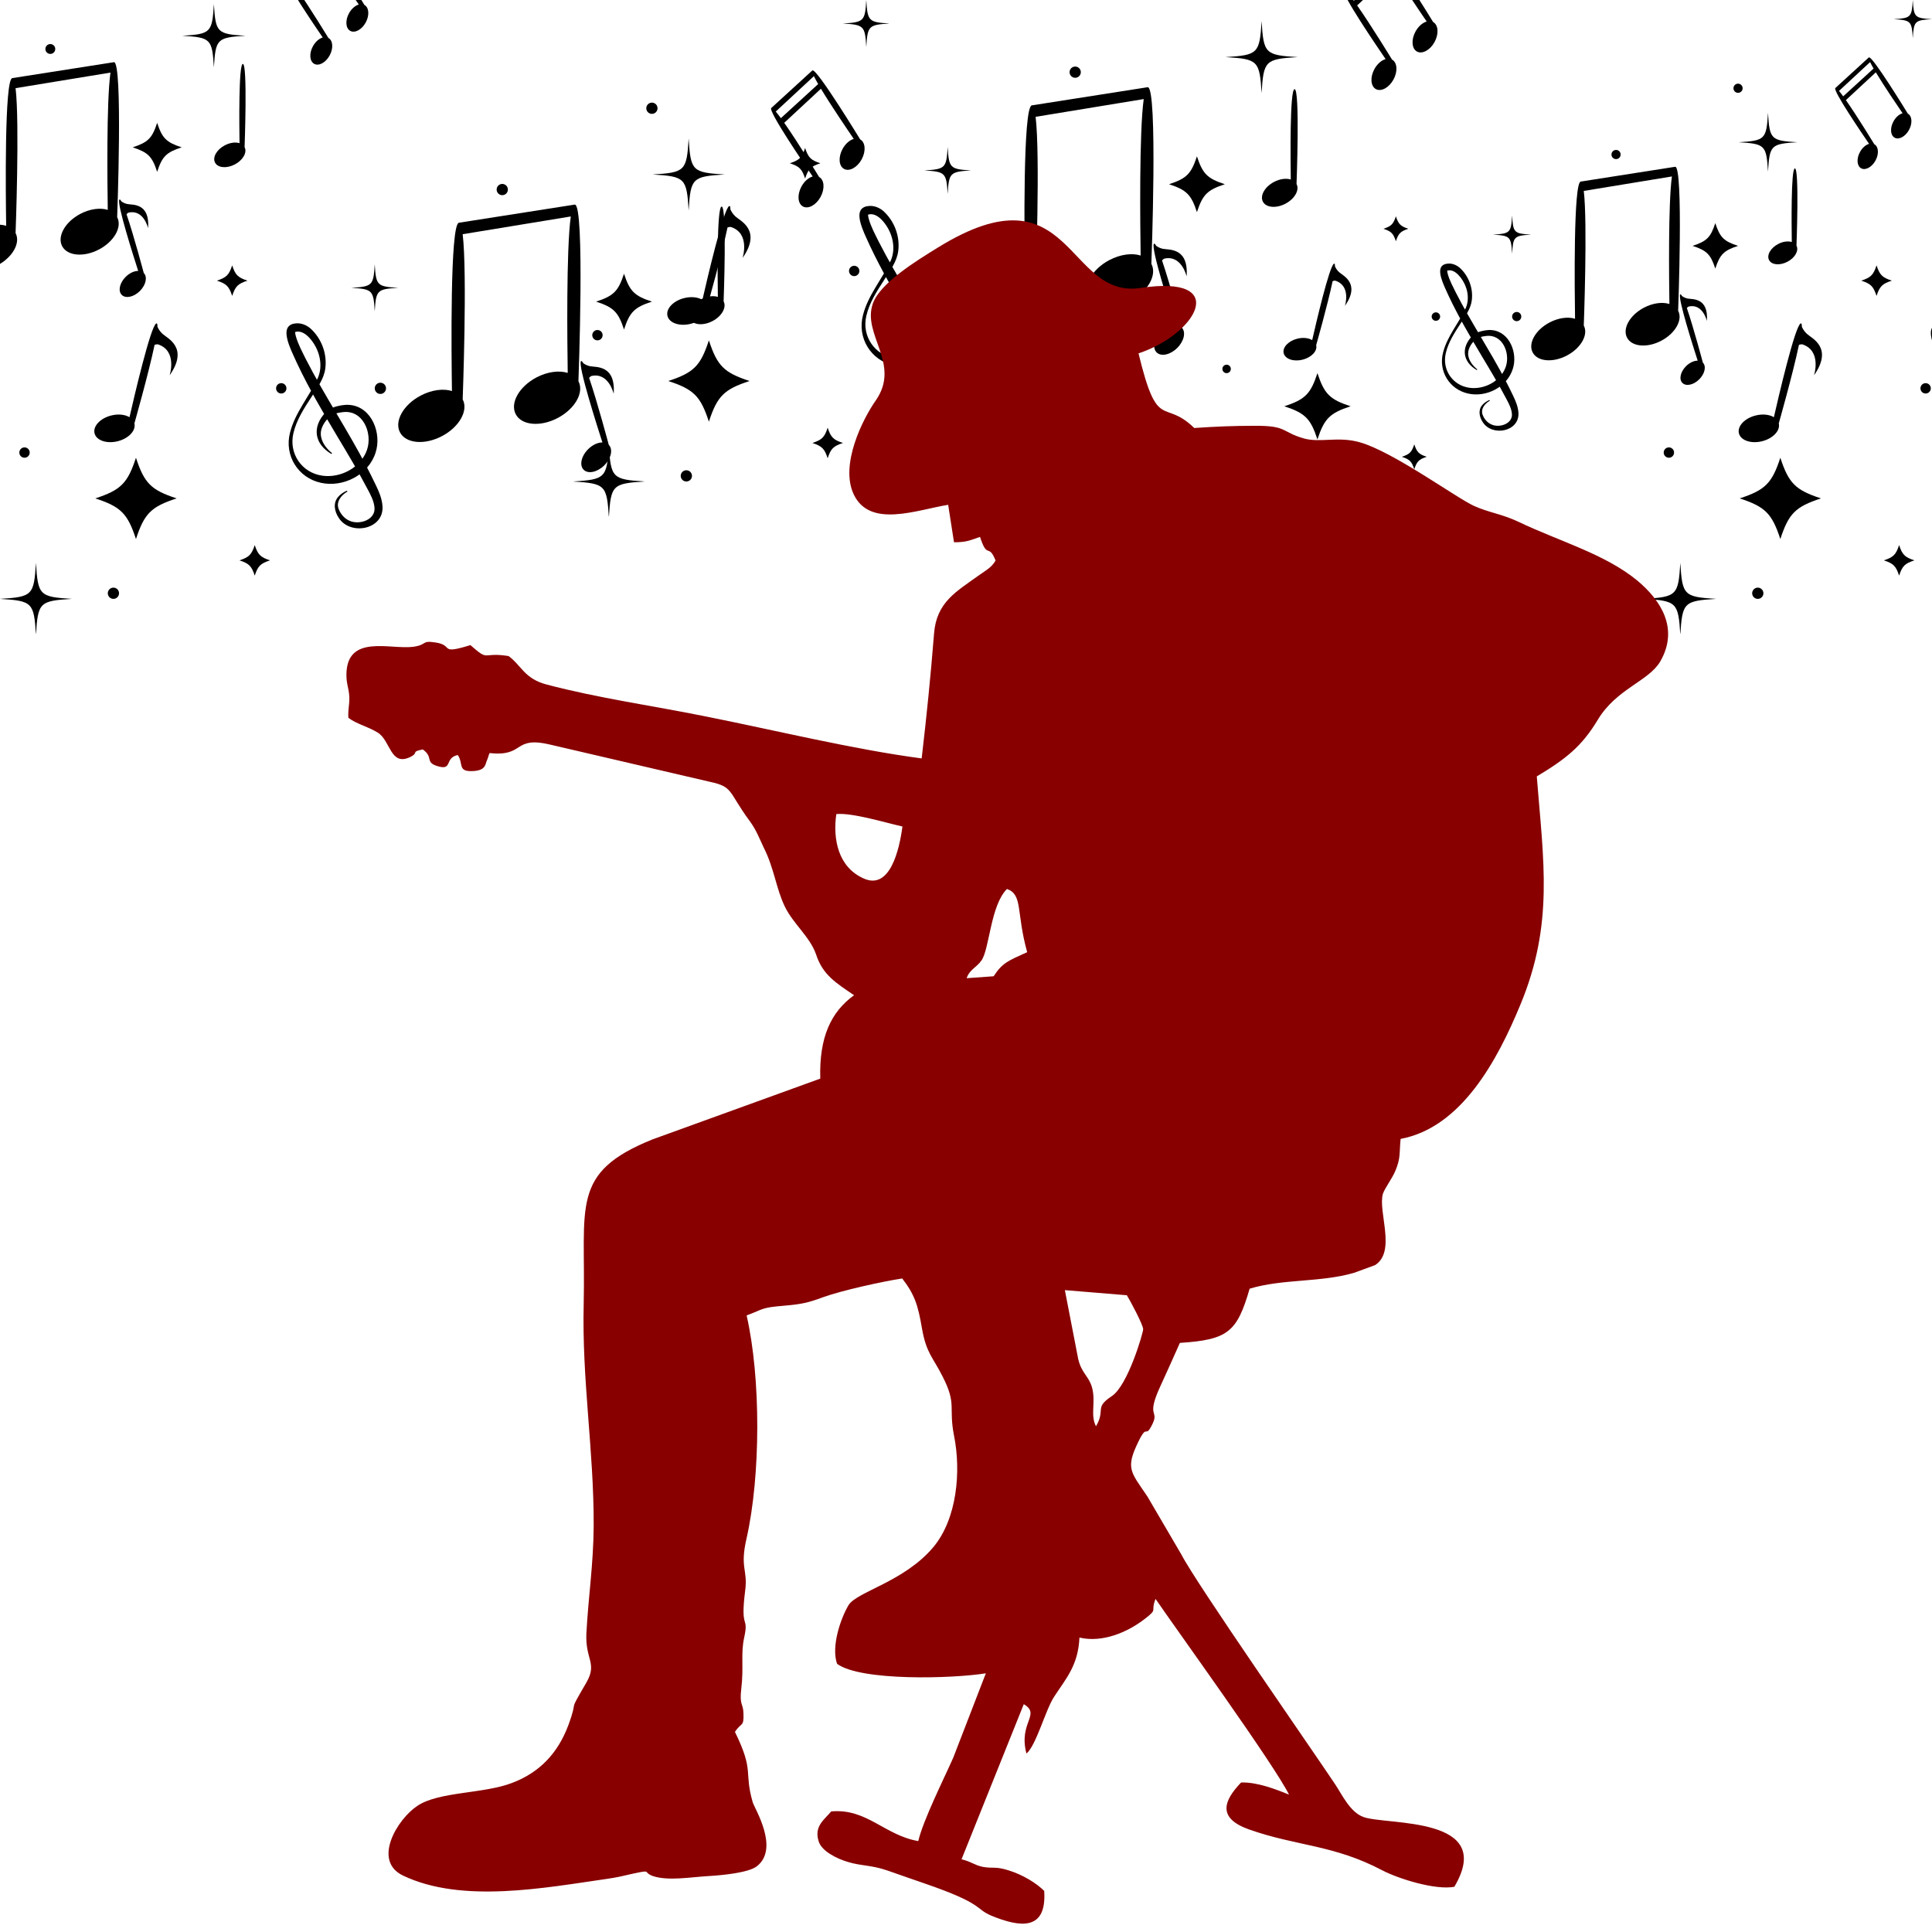 <svg xmlns="http://www.w3.org/2000/svg" xmlns:xlink="http://www.w3.org/1999/xlink" width="500" zoomAndPan="magnify" viewBox="0 0 375 375" height="500" preserveAspectRatio="xMidYMid meet"><defs><clipPath id="b00cf1829a"><path d="M 163 0 L 172.5 0 L 172.5 10 L 163 10 Z M 163 0 " clip-rule="nonzero"></path></clipPath><clipPath id="bcc92975bf"><path d="M 0 109 L 14 109 L 14 123 L 0 123 Z M 0 109 " clip-rule="nonzero"></path></clipPath><clipPath id="bccaf5ada0"><path d="M 234.203 89 L 246 89 L 246 100.5 L 234.203 100.5 Z M 234.203 89 " clip-rule="nonzero"></path></clipPath><clipPath id="f1e4736a42"><path d="M 111.207 86 L 126 86 L 126 100.215 L 111.207 100.215 Z M 111.207 86 " clip-rule="nonzero"></path></clipPath><clipPath id="d5466463cf"><path d="M 319.172 109 L 334 109 L 334 123 L 319.172 123 Z M 319.172 109 " clip-rule="nonzero"></path></clipPath><clipPath id="3b1e0665ce"><path d="M 67.238 42 L 324 42 L 324 374 L 67.238 374 Z M 67.238 42 " clip-rule="nonzero"></path></clipPath></defs><path fill="#000000" d="M 140.066 40.09 C 139.113 40.172 139.285 54.043 139.336 57.625 C 138.445 57.348 137.23 57.488 136.078 58.098 C 134.273 59.047 133.309 60.762 133.926 61.93 C 134.535 63.094 136.496 63.266 138.301 62.32 C 140.102 61.379 141.066 59.66 140.453 58.492 C 140.453 58.492 141.148 40.004 140.066 40.094 Z M 140.066 40.09 " fill-opacity="1" fill-rule="nonzero"></path><path fill="#000000" d="M 64.32 88.113 C 60.977 86.148 60.531 82.84 63.199 80.031 C 64.012 79.18 65.184 78.871 66.27 78.672 C 66.812 78.594 67.383 78.535 67.938 78.602 C 72.199 79.016 74.125 84.176 72.898 87.855 C 71.539 92.172 66.594 94.676 62.281 93.711 C 57.809 92.738 55.137 88.352 56.301 83.945 C 57.305 79.98 60.109 76.887 61.754 73.223 C 62.695 70.867 62.039 68.137 60.543 66.164 C 59.895 65.301 58.949 64.383 57.891 64.359 C 57.773 64.359 57.656 64.359 57.547 64.387 C 57.547 64.387 57.379 64.418 57.379 64.418 C 57.336 64.434 57.293 64.449 57.273 64.457 C 57.25 64.469 57.242 64.48 57.25 64.48 C 57.254 64.48 57.27 64.465 57.277 64.453 C 57.273 64.652 57.355 65.016 57.426 65.266 C 57.852 66.801 58.621 68.195 59.352 69.684 C 62.969 76.773 67.484 83.477 71.164 90.586 C 71.785 91.777 72.387 92.984 72.969 94.207 C 73.582 95.48 74.168 96.84 74.246 98.324 C 74.488 102.824 67.965 104.012 65.746 100.512 C 64.922 99.285 64.594 97.613 65.656 96.426 C 66.117 95.879 66.727 95.512 67.348 95.238 L 67.438 95.414 C 66.234 96.086 65.164 97.43 65.746 98.82 C 66.117 99.793 66.871 100.668 67.836 101.078 C 69.762 101.961 73 100.879 72.68 98.418 C 72.551 97.223 71.969 96.098 71.379 95 C 69.523 91.469 67.484 88.055 65.422 84.629 C 62.699 80.043 59.961 75.406 57.656 70.516 C 56.996 68.949 54.879 65.152 55.859 63.57 C 56.172 63.062 56.766 62.82 57.324 62.781 C 58.371 62.637 59.43 63.055 60.223 63.723 C 62.391 65.645 63.52 68.656 63.141 71.516 C 62.875 73.605 61.527 75.312 60.453 77.051 C 59.016 79.258 57.543 81.516 56.945 84.098 C 56.031 88.035 58.566 91.766 62.559 92.328 C 66.098 92.84 70.059 90.758 71.234 87.316 C 72.359 84.043 70.43 79.438 66.461 80.008 C 65.605 80.113 64.68 80.285 64.031 80.836 C 62.93 81.852 61.996 83.316 62.336 84.84 C 62.582 86.074 63.461 87.172 64.445 87.949 C 64.445 87.949 64.34 88.121 64.34 88.121 Z M 64.32 88.113 " fill-opacity="1" fill-rule="nonzero"></path><path fill="#000000" d="M 111.562 39.711 L 89.09 43.23 C 87.316 43.379 87.625 69.227 87.723 75.898 C 86.066 75.379 83.805 75.652 81.652 76.785 C 78.293 78.551 76.496 81.75 77.637 83.922 C 78.777 86.094 82.43 86.422 85.789 84.648 C 89.148 82.883 90.949 79.684 89.805 77.512 C 89.805 77.512 90.727 53.062 89.805 45.461 L 110.789 42.016 C 109.887 48.52 110.113 66.902 110.195 72.379 C 108.535 71.859 106.273 72.133 104.121 73.262 C 100.762 75.031 98.965 78.23 100.105 80.402 C 101.246 82.574 104.898 82.902 108.258 81.129 C 111.617 79.355 113.418 76.164 112.273 73.992 C 112.273 73.992 113.566 39.543 111.559 39.711 Z M 111.562 39.711 " fill-opacity="1" fill-rule="nonzero"></path><path fill="#000000" d="M 157.676 13.672 L 149.707 20.961 C 149.043 21.484 155.949 31.633 157.738 34.25 C 156.945 34.477 156.121 35.18 155.566 36.195 C 154.703 37.777 154.828 39.516 155.848 40.074 C 156.871 40.637 158.406 39.809 159.27 38.227 C 160.133 36.645 160.008 34.906 158.984 34.348 C 158.984 34.348 154.98 27.773 152.219 23.836 L 159.344 17.223 C 161.355 20.566 164.574 25.293 165.715 26.961 C 164.922 27.188 164.098 27.891 163.543 28.906 C 162.68 30.488 162.805 32.227 163.824 32.785 C 164.848 33.348 166.383 32.52 167.246 30.938 C 168.109 29.355 167.984 27.617 166.961 27.059 C 166.961 27.059 158.434 13.078 157.684 13.676 Z M 151.57 22.934 C 151.195 22.426 150.859 21.984 150.574 21.652 L 157.98 14.781 C 158.184 15.207 158.465 15.727 158.805 16.316 Z M 151.57 22.934 " fill-opacity="1" fill-rule="nonzero"></path><path fill="#000000" d="M 31.543 64.797 C 31.043 64.344 30.738 63.82 30.562 63.418 C 30.57 63.02 30.527 62.785 30.406 62.766 C 30.387 62.766 30.363 62.766 30.344 62.777 C 30.344 62.762 30.34 62.75 30.34 62.75 L 30.34 62.781 C 29.238 63.234 25.98 77.289 25.137 80.98 C 24.277 80.461 22.965 80.301 21.594 80.645 C 19.457 81.18 18.008 82.73 18.352 84.109 C 18.695 85.488 20.707 86.176 22.844 85.645 C 24.98 85.109 26.43 83.559 26.086 82.18 C 26.086 82.18 28.805 72.637 30.008 66.934 C 30.324 66.816 30.641 66.832 30.641 66.832 C 34.492 68.074 32.926 72.848 32.926 72.848 C 36.695 67.465 32.523 65.691 31.543 64.801 Z M 31.543 64.797 " fill-opacity="1" fill-rule="nonzero"></path><path fill="#000000" d="M 114.539 71.086 C 113.969 70.969 113.512 70.719 113.211 70.496 C 113.043 70.195 112.906 70.047 112.805 70.082 C 112.789 70.086 112.773 70.102 112.766 70.109 C 112.754 70.102 112.75 70.098 112.75 70.098 L 112.758 70.121 C 112.148 70.941 115.926 82.77 116.926 85.875 C 116.062 85.871 115.02 86.332 114.16 87.184 C 112.816 88.52 112.422 90.309 113.285 91.176 C 114.148 92.043 115.938 91.664 117.285 90.332 C 118.629 89 119.023 87.211 118.16 86.34 C 118.16 86.34 115.969 78.086 114.348 73.34 C 114.527 73.113 114.773 72.984 114.773 72.984 C 118.168 72.207 119.113 76.43 119.113 76.43 C 119.535 70.789 115.664 71.312 114.547 71.086 Z M 114.539 71.086 " fill-opacity="1" fill-rule="nonzero"></path><path fill="#000000" d="M 77.293 55.867 C 73.188 56.113 72.984 56.316 72.738 60.422 C 72.488 56.316 72.285 56.113 68.18 55.867 C 72.285 55.617 72.488 55.418 72.738 51.309 C 72.984 55.418 73.188 55.617 77.293 55.867 Z M 77.293 55.867 " fill-opacity="1" fill-rule="nonzero"></path><g clip-path="url(#b00cf1829a)"><path fill="#000000" d="M 172.699 4.562 C 168.594 4.809 168.391 5.012 168.145 9.121 C 167.898 5.012 167.695 4.809 163.59 4.562 C 167.695 4.316 167.898 4.113 168.145 0.008 C 168.391 4.113 168.594 4.316 172.699 4.562 Z M 172.699 4.562 " fill-opacity="1" fill-rule="nonzero"></path></g><path fill="#000000" d="M 140.668 33.867 C 134.359 34.25 134.047 34.559 133.668 40.867 C 133.285 34.559 132.977 34.246 126.668 33.867 C 132.977 33.484 133.289 33.176 133.668 26.867 C 134.051 33.176 134.359 33.488 140.668 33.867 Z M 140.668 33.867 " fill-opacity="1" fill-rule="nonzero"></path><g clip-path="url(#bcc92975bf)"><path fill="#000000" d="M 13.969 116.242 C 7.668 116.625 7.359 116.934 6.977 123.234 C 6.594 116.934 6.285 116.625 -0.016 116.242 C 6.285 115.859 6.594 115.551 6.977 109.25 C 7.359 115.551 7.668 115.859 13.969 116.242 Z M 13.969 116.242 " fill-opacity="1" fill-rule="nonzero"></path></g><path fill="#000000" d="M 126.535 58.543 C 123.137 59.656 122.23 60.559 121.121 63.957 C 120.008 60.559 119.105 59.656 115.703 58.543 C 119.105 57.434 120.008 56.527 121.121 53.129 C 122.23 56.527 123.137 57.434 126.535 58.543 Z M 126.535 58.543 " fill-opacity="1" fill-rule="nonzero"></path><path fill="#000000" d="M 48.031 54.473 C 46.172 55.082 45.676 55.574 45.066 57.438 C 44.453 55.578 43.965 55.082 42.098 54.473 C 43.957 53.859 44.453 53.371 45.066 51.508 C 45.676 53.367 46.164 53.859 48.031 54.473 Z M 48.031 54.473 " fill-opacity="1" fill-rule="nonzero"></path><path fill="#000000" d="M 52.41 108.766 C 50.551 109.375 50.055 109.867 49.445 111.73 C 48.832 109.871 48.344 109.375 46.48 108.766 C 48.336 108.152 48.832 107.664 49.445 105.801 C 50.055 107.66 50.547 108.152 52.41 108.766 Z M 52.41 108.766 " fill-opacity="1" fill-rule="nonzero"></path><path fill="#000000" d="M 34.281 96.738 C 29.324 98.359 28.012 99.672 26.391 104.629 C 24.766 99.672 23.453 98.359 18.5 96.738 C 23.453 95.117 24.766 93.805 26.391 88.848 C 28.012 93.805 29.324 95.117 34.281 96.738 Z M 34.281 96.738 " fill-opacity="1" fill-rule="nonzero"></path><path fill="#000000" d="M 5.766 87.844 C 5.766 87.977 5.738 88.102 5.688 88.227 C 5.637 88.352 5.562 88.457 5.469 88.555 C 5.375 88.648 5.266 88.719 5.145 88.77 C 5.02 88.82 4.891 88.848 4.758 88.848 C 4.625 88.848 4.496 88.82 4.375 88.77 C 4.25 88.719 4.141 88.648 4.047 88.555 C 3.953 88.457 3.879 88.352 3.828 88.227 C 3.777 88.102 3.754 87.977 3.754 87.844 C 3.754 87.707 3.777 87.582 3.828 87.457 C 3.879 87.336 3.953 87.227 4.047 87.133 C 4.141 87.035 4.25 86.965 4.375 86.914 C 4.496 86.863 4.625 86.836 4.758 86.836 C 4.891 86.836 5.02 86.863 5.145 86.914 C 5.266 86.965 5.375 87.035 5.469 87.133 C 5.562 87.227 5.637 87.336 5.688 87.457 C 5.738 87.582 5.766 87.707 5.766 87.844 Z M 5.766 87.844 " fill-opacity="1" fill-rule="nonzero"></path><path fill="#000000" d="M 55.598 75.375 C 55.598 75.508 55.57 75.637 55.52 75.758 C 55.469 75.883 55.398 75.992 55.301 76.086 C 55.207 76.18 55.098 76.254 54.977 76.305 C 54.852 76.355 54.727 76.379 54.59 76.379 C 54.457 76.379 54.328 76.355 54.207 76.305 C 54.082 76.254 53.977 76.18 53.879 76.086 C 53.785 75.992 53.715 75.883 53.664 75.758 C 53.613 75.637 53.586 75.508 53.586 75.375 C 53.586 75.242 53.613 75.113 53.664 74.988 C 53.715 74.867 53.785 74.758 53.879 74.664 C 53.977 74.57 54.082 74.496 54.207 74.445 C 54.328 74.395 54.457 74.371 54.59 74.371 C 54.727 74.371 54.852 74.395 54.977 74.445 C 55.098 74.496 55.207 74.57 55.301 74.664 C 55.398 74.758 55.469 74.867 55.52 74.988 C 55.57 75.113 55.598 75.242 55.598 75.375 Z M 55.598 75.375 " fill-opacity="1" fill-rule="nonzero"></path><path fill="#000000" d="M 23.105 115.148 C 23.105 115.297 23.078 115.434 23.023 115.566 C 22.969 115.703 22.887 115.82 22.785 115.922 C 22.684 116.023 22.566 116.102 22.434 116.16 C 22.297 116.215 22.16 116.242 22.016 116.242 C 21.871 116.242 21.73 116.215 21.598 116.16 C 21.465 116.102 21.344 116.023 21.242 115.922 C 21.141 115.82 21.062 115.703 21.008 115.566 C 20.949 115.434 20.922 115.297 20.922 115.148 C 20.922 115.004 20.949 114.867 21.008 114.734 C 21.062 114.598 21.141 114.48 21.242 114.379 C 21.344 114.277 21.465 114.199 21.598 114.141 C 21.73 114.086 21.871 114.059 22.016 114.059 C 22.16 114.059 22.297 114.086 22.434 114.141 C 22.566 114.199 22.684 114.277 22.785 114.379 C 22.887 114.48 22.969 114.598 23.023 114.734 C 23.078 114.867 23.105 115.004 23.105 115.148 Z M 23.105 115.148 " fill-opacity="1" fill-rule="nonzero"></path><path fill="#000000" d="M 74.926 75.375 C 74.926 75.52 74.895 75.66 74.84 75.793 C 74.785 75.926 74.707 76.043 74.605 76.145 C 74.504 76.25 74.383 76.328 74.25 76.383 C 74.117 76.438 73.977 76.465 73.832 76.465 C 73.688 76.465 73.551 76.438 73.414 76.383 C 73.281 76.328 73.164 76.25 73.062 76.145 C 72.957 76.043 72.879 75.926 72.824 75.793 C 72.77 75.66 72.742 75.52 72.742 75.375 C 72.742 75.23 72.77 75.09 72.824 74.957 C 72.879 74.824 72.957 74.707 73.062 74.602 C 73.164 74.5 73.281 74.422 73.414 74.367 C 73.551 74.312 73.688 74.285 73.832 74.285 C 73.977 74.285 74.117 74.312 74.25 74.367 C 74.383 74.422 74.504 74.5 74.605 74.602 C 74.707 74.707 74.785 74.824 74.84 74.957 C 74.895 75.09 74.926 75.23 74.926 75.375 Z M 74.926 75.375 " fill-opacity="1" fill-rule="nonzero"></path><path fill="#000000" d="M 98.582 36.793 C 98.582 36.938 98.551 37.074 98.496 37.211 C 98.441 37.344 98.363 37.461 98.262 37.562 C 98.16 37.664 98.039 37.746 97.906 37.801 C 97.773 37.855 97.633 37.883 97.488 37.883 C 97.344 37.883 97.207 37.855 97.07 37.801 C 96.938 37.746 96.82 37.664 96.719 37.562 C 96.613 37.461 96.535 37.344 96.48 37.211 C 96.426 37.074 96.398 36.938 96.398 36.793 C 96.398 36.648 96.426 36.508 96.48 36.375 C 96.535 36.238 96.613 36.121 96.719 36.02 C 96.82 35.918 96.938 35.84 97.07 35.785 C 97.207 35.727 97.344 35.699 97.488 35.699 C 97.633 35.699 97.773 35.727 97.906 35.785 C 98.039 35.84 98.16 35.918 98.262 36.02 C 98.363 36.121 98.441 36.238 98.496 36.375 C 98.551 36.508 98.582 36.648 98.582 36.793 Z M 98.582 36.793 " fill-opacity="1" fill-rule="nonzero"></path><path fill="#000000" d="M 127.625 21.012 C 127.625 21.156 127.598 21.293 127.543 21.43 C 127.488 21.562 127.41 21.68 127.309 21.781 C 127.203 21.883 127.086 21.965 126.953 22.02 C 126.82 22.074 126.68 22.102 126.535 22.102 C 126.391 22.102 126.25 22.074 126.117 22.02 C 125.984 21.965 125.867 21.883 125.762 21.781 C 125.66 21.68 125.582 21.562 125.527 21.43 C 125.473 21.293 125.445 21.156 125.445 21.012 C 125.445 20.867 125.473 20.727 125.527 20.594 C 125.582 20.461 125.66 20.34 125.762 20.238 C 125.867 20.137 125.984 20.059 126.117 20.004 C 126.25 19.945 126.391 19.918 126.535 19.918 C 126.68 19.918 126.82 19.945 126.953 20.004 C 127.086 20.059 127.203 20.137 127.309 20.238 C 127.41 20.34 127.488 20.461 127.543 20.594 C 127.598 20.727 127.625 20.867 127.625 21.012 Z M 127.625 21.012 " fill-opacity="1" fill-rule="nonzero"></path><path fill="#000000" d="M 348.383 32.68 C 347.605 32.746 347.746 44.055 347.785 46.973 C 347.062 46.75 346.07 46.863 345.133 47.363 C 343.66 48.137 342.875 49.531 343.375 50.484 C 343.875 51.434 345.473 51.574 346.941 50.805 C 348.414 50.035 349.199 48.633 348.695 47.684 C 348.695 47.684 349.266 32.613 348.383 32.688 Z M 348.383 32.68 " fill-opacity="1" fill-rule="nonzero"></path><path fill="#000000" d="M 286.637 71.828 C 283.91 70.227 283.547 67.531 285.723 65.242 C 286.387 64.547 287.34 64.293 288.227 64.133 C 288.668 64.066 289.133 64.023 289.586 64.074 C 293.062 64.414 294.629 68.617 293.629 71.621 C 292.52 75.137 288.488 77.18 284.973 76.391 C 281.328 75.598 279.152 72.023 280.098 68.434 C 280.918 65.199 283.203 62.676 284.547 59.691 C 285.312 57.773 284.777 55.543 283.559 53.938 C 283.031 53.234 282.258 52.484 281.395 52.465 C 281.301 52.465 281.207 52.465 281.113 52.488 C 281.113 52.488 280.98 52.512 280.98 52.512 C 280.941 52.527 280.91 52.539 280.895 52.547 C 280.871 52.555 280.867 52.562 280.871 52.562 C 280.875 52.562 280.887 52.551 280.898 52.543 C 280.895 52.703 280.957 53 281.016 53.203 C 281.363 54.457 281.992 55.594 282.586 56.805 C 285.535 62.586 289.215 68.051 292.215 73.844 C 292.723 74.816 293.215 75.801 293.688 76.797 C 294.184 77.832 294.664 78.941 294.73 80.152 C 294.926 83.82 289.605 84.789 287.797 81.934 C 287.129 80.934 286.859 79.57 287.723 78.605 C 288.102 78.16 288.598 77.859 289.105 77.637 L 289.176 77.781 C 288.199 78.328 287.324 79.422 287.797 80.555 C 288.102 81.352 288.715 82.062 289.504 82.395 C 291.07 83.117 293.711 82.234 293.453 80.23 C 293.344 79.254 292.871 78.336 292.391 77.441 C 290.879 74.562 289.215 71.781 287.535 68.988 C 285.316 65.25 283.082 61.469 281.207 57.484 C 280.668 56.207 278.941 53.109 279.738 51.82 C 279.996 51.41 280.477 51.211 280.934 51.18 C 281.785 51.059 282.652 51.402 283.297 51.945 C 285.062 53.516 285.98 55.969 285.672 58.297 C 285.461 60.004 284.359 61.395 283.484 62.812 C 282.312 64.609 281.109 66.453 280.625 68.555 C 279.879 71.766 281.945 74.809 285.199 75.266 C 288.086 75.68 291.316 73.984 292.273 71.18 C 293.188 68.512 291.617 64.754 288.383 65.223 C 287.684 65.309 286.93 65.445 286.402 65.895 C 285.504 66.723 284.742 67.918 285.02 69.16 C 285.219 70.168 285.938 71.059 286.738 71.695 C 286.738 71.695 286.652 71.836 286.652 71.836 Z M 286.637 71.828 " fill-opacity="1" fill-rule="nonzero"></path><path fill="#000000" d="M 325.148 32.371 L 306.828 35.242 C 305.383 35.363 305.633 56.434 305.715 61.871 C 304.363 61.449 302.52 61.672 300.766 62.594 C 298.027 64.035 296.562 66.641 297.492 68.41 C 298.422 70.184 301.398 70.449 304.137 69.004 C 306.875 67.562 308.344 64.957 307.41 63.188 C 307.41 63.188 308.16 43.258 307.41 37.059 L 324.516 34.25 C 323.781 39.555 323.965 54.539 324.031 59.004 C 322.68 58.578 320.836 58.801 319.082 59.723 C 316.344 61.164 314.879 63.77 315.809 65.543 C 316.738 67.312 319.715 67.582 322.453 66.137 C 325.191 64.691 326.66 62.086 325.727 60.316 C 325.727 60.316 326.781 32.238 325.145 32.371 Z M 325.148 32.371 " fill-opacity="1" fill-rule="nonzero"></path><path fill="#000000" d="M 362.738 11.145 L 356.242 17.086 C 355.703 17.516 361.332 25.789 362.789 27.922 C 362.141 28.105 361.469 28.68 361.02 29.508 C 360.312 30.797 360.418 32.211 361.25 32.668 C 362.078 33.125 363.332 32.449 364.035 31.16 C 364.738 29.875 364.637 28.457 363.805 28 C 363.805 28 360.539 22.641 358.289 19.43 L 364.098 14.039 C 365.738 16.766 368.359 20.621 369.289 21.98 C 368.645 22.164 367.973 22.738 367.52 23.566 C 366.816 24.855 366.918 26.27 367.75 26.727 C 368.582 27.184 369.832 26.508 370.539 25.219 C 371.242 23.93 371.141 22.516 370.309 22.059 C 370.309 22.059 363.355 10.664 362.742 11.148 Z M 357.762 18.699 C 357.457 18.281 357.18 17.922 356.949 17.652 L 362.984 12.051 C 363.152 12.398 363.383 12.82 363.656 13.305 Z M 357.762 18.699 " fill-opacity="1" fill-rule="nonzero"></path><path fill="#000000" d="M 259.918 52.82 C 259.508 52.453 259.262 52.027 259.117 51.699 C 259.125 51.371 259.09 51.184 258.988 51.168 C 258.973 51.168 258.957 51.168 258.941 51.176 C 258.941 51.164 258.938 51.152 258.938 51.152 L 258.938 51.18 C 258.039 51.551 255.383 63.004 254.695 66.016 C 253.996 65.59 252.926 65.461 251.809 65.738 C 250.066 66.176 248.883 67.441 249.164 68.562 C 249.445 69.688 251.082 70.25 252.824 69.816 C 254.566 69.379 255.75 68.117 255.469 66.992 C 255.469 66.992 257.684 59.211 258.664 54.562 C 258.926 54.469 259.184 54.48 259.184 54.48 C 262.32 55.496 261.043 59.387 261.043 59.387 C 264.117 54.996 260.715 53.551 259.918 52.824 Z M 259.918 52.82 " fill-opacity="1" fill-rule="nonzero"></path><path fill="#000000" d="M 327.574 57.949 C 327.105 57.855 326.738 57.648 326.488 57.469 C 326.355 57.223 326.242 57.102 326.16 57.129 C 326.148 57.133 326.137 57.145 326.129 57.152 C 326.117 57.145 326.113 57.141 326.113 57.141 L 326.121 57.164 C 325.625 57.828 328.703 67.473 329.52 70.004 C 328.816 70 327.965 70.375 327.262 71.07 C 326.168 72.16 325.848 73.617 326.551 74.324 C 327.254 75.035 328.715 74.727 329.812 73.637 C 330.906 72.551 331.23 71.094 330.523 70.383 C 330.523 70.383 328.738 63.656 327.418 59.785 C 327.562 59.602 327.766 59.496 327.766 59.496 C 330.535 58.863 331.305 62.305 331.305 62.305 C 331.645 57.707 328.492 58.133 327.582 57.949 Z M 327.574 57.949 " fill-opacity="1" fill-rule="nonzero"></path><path fill="#000000" d="M 297.211 45.543 C 293.863 45.742 293.699 45.906 293.496 49.258 C 293.297 45.906 293.129 45.742 289.781 45.543 C 293.129 45.34 293.297 45.176 293.496 41.828 C 293.699 45.176 293.863 45.34 297.211 45.543 Z M 297.211 45.543 " fill-opacity="1" fill-rule="nonzero"></path><path fill="#000000" d="M 374.984 3.723 C 371.637 3.922 371.473 4.086 371.27 7.434 C 371.07 4.086 370.906 3.922 367.559 3.723 C 370.906 3.52 371.07 3.355 371.27 0.008 C 371.473 3.355 371.637 3.52 374.984 3.723 Z M 374.984 3.723 " fill-opacity="1" fill-rule="nonzero"></path><path fill="#000000" d="M 348.875 27.609 C 343.73 27.922 343.477 28.172 343.168 33.316 C 342.855 28.172 342.602 27.918 337.461 27.609 C 342.602 27.297 342.859 27.043 343.168 21.902 C 343.48 27.043 343.73 27.301 348.875 27.609 Z M 348.875 27.609 " fill-opacity="1" fill-rule="nonzero"></path><g clip-path="url(#bccaf5ada0)"><path fill="#000000" d="M 245.59 94.758 C 240.457 95.07 240.203 95.32 239.891 100.457 C 239.578 95.32 239.328 95.07 234.191 94.758 C 239.328 94.445 239.578 94.195 239.891 89.059 C 240.203 94.195 240.457 94.445 245.59 94.758 Z M 245.59 94.758 " fill-opacity="1" fill-rule="nonzero"></path></g><path fill="#000000" d="M 337.352 47.723 C 334.582 48.629 333.844 49.367 332.938 52.137 C 332.031 49.367 331.297 48.629 328.523 47.723 C 331.297 46.816 332.031 46.082 332.938 43.309 C 333.844 46.082 334.582 46.816 337.352 47.723 Z M 337.352 47.723 " fill-opacity="1" fill-rule="nonzero"></path><path fill="#000000" d="M 273.355 44.406 C 271.84 44.902 271.438 45.301 270.941 46.82 C 270.441 45.309 270.043 44.902 268.523 44.406 C 270.039 43.906 270.441 43.508 270.941 41.988 C 271.438 43.504 271.836 43.906 273.355 44.406 Z M 273.355 44.406 " fill-opacity="1" fill-rule="nonzero"></path><path fill="#000000" d="M 276.926 88.664 C 275.41 89.16 275.008 89.562 274.512 91.082 C 274.012 89.566 273.613 89.16 272.094 88.664 C 273.609 88.164 274.012 87.766 274.512 86.246 C 275.008 87.762 275.406 88.164 276.926 88.664 Z M 276.926 88.664 " fill-opacity="1" fill-rule="nonzero"></path><path fill="#000000" d="M 262.148 78.859 C 258.109 80.18 257.039 81.25 255.715 85.293 C 254.395 81.25 253.324 80.18 249.285 78.859 C 253.324 77.539 254.395 76.465 255.715 72.426 C 257.039 76.465 258.109 77.539 262.148 78.859 Z M 262.148 78.859 " fill-opacity="1" fill-rule="nonzero"></path><path fill="#000000" d="M 238.902 71.609 C 238.902 71.832 238.824 72.027 238.664 72.188 C 238.504 72.348 238.309 72.426 238.082 72.426 C 237.855 72.426 237.664 72.348 237.504 72.188 C 237.344 72.027 237.266 71.832 237.266 71.609 C 237.266 71.383 237.344 71.188 237.504 71.027 C 237.664 70.867 237.855 70.789 238.082 70.789 C 238.309 70.789 238.504 70.867 238.664 71.027 C 238.824 71.188 238.902 71.383 238.902 71.609 Z M 238.902 71.609 " fill-opacity="1" fill-rule="nonzero"></path><path fill="#000000" d="M 279.527 61.445 C 279.527 61.672 279.445 61.863 279.285 62.023 C 279.125 62.184 278.934 62.266 278.707 62.266 C 278.48 62.266 278.285 62.184 278.125 62.023 C 277.965 61.863 277.887 61.672 277.887 61.445 C 277.887 61.219 277.965 61.023 278.125 60.867 C 278.285 60.707 278.48 60.625 278.707 60.625 C 278.934 60.625 279.125 60.707 279.285 60.867 C 279.445 61.023 279.527 61.219 279.527 61.445 Z M 279.527 61.445 " fill-opacity="1" fill-rule="nonzero"></path><path fill="#000000" d="M 253.039 93.867 C 253.039 94.113 252.953 94.324 252.777 94.496 C 252.605 94.672 252.395 94.758 252.148 94.758 C 251.906 94.758 251.695 94.672 251.52 94.496 C 251.348 94.324 251.262 94.113 251.262 93.867 C 251.262 93.621 251.348 93.414 251.52 93.238 C 251.695 93.066 251.906 92.98 252.148 92.98 C 252.395 92.98 252.605 93.066 252.777 93.238 C 252.953 93.414 253.039 93.621 253.039 93.867 Z M 253.039 93.867 " fill-opacity="1" fill-rule="nonzero"></path><path fill="#000000" d="M 295.281 61.445 C 295.281 61.691 295.195 61.898 295.02 62.074 C 294.848 62.246 294.637 62.336 294.391 62.336 C 294.145 62.336 293.938 62.246 293.762 62.074 C 293.59 61.898 293.5 61.691 293.5 61.445 C 293.5 61.199 293.59 60.988 293.762 60.816 C 293.938 60.641 294.145 60.555 294.391 60.555 C 294.637 60.555 294.848 60.641 295.02 60.816 C 295.195 60.988 295.281 61.199 295.281 61.445 Z M 295.281 61.445 " fill-opacity="1" fill-rule="nonzero"></path><path fill="#000000" d="M 314.562 29.992 C 314.562 30.238 314.477 30.449 314.305 30.621 C 314.129 30.797 313.922 30.883 313.676 30.883 C 313.43 30.883 313.219 30.797 313.047 30.621 C 312.871 30.449 312.785 30.238 312.785 29.992 C 312.785 29.746 312.871 29.539 313.047 29.363 C 313.219 29.191 313.43 29.102 313.676 29.102 C 313.922 29.102 314.129 29.191 314.305 29.363 C 314.477 29.539 314.562 29.746 314.562 29.992 Z M 314.562 29.992 " fill-opacity="1" fill-rule="nonzero"></path><path fill="#000000" d="M 338.242 17.129 C 338.242 17.375 338.156 17.582 337.98 17.758 C 337.809 17.93 337.598 18.02 337.352 18.02 C 337.105 18.02 336.898 17.93 336.723 17.758 C 336.551 17.582 336.465 17.375 336.465 17.129 C 336.465 16.883 336.551 16.672 336.723 16.5 C 336.898 16.324 337.105 16.238 337.352 16.238 C 337.598 16.238 337.809 16.324 337.98 16.5 C 338.156 16.672 338.242 16.883 338.242 17.129 Z M 338.242 17.129 " fill-opacity="1" fill-rule="nonzero"></path><path fill="#000000" d="M 251.273 17.305 C 250.32 17.387 250.492 31.258 250.539 34.84 C 249.652 34.562 248.434 34.703 247.281 35.316 C 245.48 36.266 244.516 37.977 245.129 39.145 C 245.742 40.312 247.703 40.484 249.504 39.539 C 251.309 38.594 252.273 36.875 251.656 35.711 C 251.656 35.711 252.355 17.219 251.273 17.312 Z M 251.273 17.305 " fill-opacity="1" fill-rule="nonzero"></path><path fill="#000000" d="M 175.527 65.332 C 172.184 63.367 171.738 60.059 174.406 57.25 C 175.219 56.395 176.391 56.086 177.477 55.891 C 178.016 55.809 178.586 55.754 179.145 55.82 C 183.406 56.234 185.332 61.391 184.105 65.074 C 182.746 69.387 177.801 71.895 173.484 70.93 C 169.016 69.953 166.344 65.57 167.504 61.164 C 168.508 57.199 171.312 54.102 172.961 50.438 C 173.898 48.086 173.242 45.352 171.746 43.383 C 171.102 42.52 170.156 41.598 169.094 41.574 C 168.98 41.574 168.863 41.574 168.754 41.605 C 168.754 41.605 168.586 41.633 168.586 41.633 C 168.539 41.648 168.5 41.664 168.48 41.676 C 168.453 41.684 168.449 41.695 168.453 41.695 C 168.461 41.695 168.473 41.68 168.484 41.668 C 168.48 41.867 168.559 42.23 168.629 42.484 C 169.055 44.02 169.828 45.414 170.555 46.898 C 174.172 53.992 178.688 60.695 182.371 67.801 C 182.992 68.992 183.594 70.199 184.176 71.422 C 184.785 72.695 185.371 74.055 185.453 75.539 C 185.695 80.043 179.168 81.227 176.949 77.727 C 176.129 76.5 175.801 74.828 176.859 73.641 C 177.324 73.094 177.93 72.727 178.551 72.453 L 178.645 72.629 C 177.441 73.301 176.371 74.645 176.949 76.035 C 177.324 77.012 178.078 77.883 179.043 78.293 C 180.965 79.176 184.203 78.098 183.887 75.637 C 183.754 74.438 183.176 73.312 182.582 72.215 C 180.73 68.684 178.688 65.27 176.629 61.844 C 173.906 57.258 171.168 52.621 168.863 47.73 C 168.203 46.164 166.086 42.367 167.066 40.785 C 167.379 40.281 167.969 40.039 168.531 39.996 C 169.574 39.852 170.637 40.27 171.43 40.938 C 173.598 42.863 174.723 45.871 174.344 48.73 C 174.082 50.824 172.734 52.531 171.656 54.27 C 170.223 56.477 168.746 58.734 168.152 61.316 C 167.238 65.25 169.773 68.984 173.762 69.543 C 177.305 70.055 181.266 67.973 182.441 64.531 C 183.562 61.258 181.633 56.652 177.668 57.223 C 176.809 57.328 175.883 57.5 175.238 58.051 C 174.137 59.066 173.203 60.531 173.539 62.059 C 173.789 63.289 174.668 64.387 175.652 65.164 C 175.652 65.164 175.547 65.336 175.547 65.336 Z M 175.527 65.332 " fill-opacity="1" fill-rule="nonzero"></path><path fill="#000000" d="M 222.77 16.926 L 200.293 20.449 C 198.52 20.594 198.828 46.445 198.93 53.117 C 197.273 52.598 195.008 52.867 192.859 54 C 189.5 55.77 187.699 58.965 188.844 61.137 C 189.984 63.312 193.637 63.641 196.996 61.867 C 200.355 60.098 202.152 56.898 201.012 54.727 C 201.012 54.727 201.93 30.277 201.012 22.676 L 221.996 19.23 C 221.09 25.738 221.316 44.121 221.398 49.598 C 219.742 49.074 217.48 49.348 215.328 50.48 C 211.969 52.246 210.168 55.445 211.312 57.617 C 212.453 59.789 216.105 60.117 219.465 58.344 C 222.824 56.57 224.621 53.379 223.48 51.207 C 223.48 51.207 224.773 16.762 222.762 16.926 Z M 222.77 16.926 " fill-opacity="1" fill-rule="nonzero"></path><path fill="#000000" d="M 268.883 -9.113 L 260.91 -1.824 C 260.25 -1.297 267.156 8.852 268.945 11.469 C 268.152 11.695 267.328 12.395 266.77 13.41 C 265.906 14.992 266.035 16.73 267.055 17.293 C 268.074 17.852 269.609 17.023 270.473 15.441 C 271.34 13.863 271.211 12.125 270.191 11.562 C 270.191 11.562 266.184 4.992 263.422 1.051 L 270.551 -5.562 C 272.559 -2.219 275.777 2.512 276.918 4.176 C 276.125 4.406 275.305 5.105 274.746 6.121 C 273.883 7.703 274.012 9.441 275.031 10.004 C 276.051 10.562 277.586 9.734 278.449 8.152 C 279.312 6.57 279.188 4.836 278.168 4.273 C 278.168 4.273 269.641 -9.703 268.887 -9.109 Z M 262.777 0.152 C 262.402 -0.359 262.062 -0.797 261.781 -1.133 L 269.188 -8 C 269.387 -7.578 269.672 -7.059 270.008 -6.465 Z M 262.777 0.152 " fill-opacity="1" fill-rule="nonzero"></path><path fill="#000000" d="M 142.746 42.012 C 142.246 41.559 141.945 41.039 141.766 40.633 C 141.777 40.234 141.73 40.004 141.609 39.984 C 141.59 39.984 141.57 39.984 141.551 39.992 C 141.551 39.977 141.543 39.969 141.543 39.969 L 141.543 39.996 C 140.445 40.453 137.184 54.504 136.34 58.199 C 135.484 57.68 134.168 57.516 132.801 57.859 C 130.664 58.395 129.215 59.945 129.559 61.324 C 129.902 62.703 131.91 63.391 134.047 62.859 C 136.184 62.324 137.633 60.773 137.293 59.395 C 137.293 59.395 140.008 49.852 141.211 44.148 C 141.531 44.035 141.848 44.051 141.848 44.051 C 145.695 45.293 144.133 50.066 144.133 50.066 C 147.898 44.68 143.727 42.906 142.746 42.02 Z M 142.746 42.012 " fill-opacity="1" fill-rule="nonzero"></path><path fill="#000000" d="M 225.742 48.301 C 225.172 48.188 224.719 47.934 224.414 47.711 C 224.246 47.414 224.113 47.262 224.012 47.297 C 223.996 47.301 223.98 47.316 223.969 47.328 C 223.961 47.316 223.953 47.312 223.953 47.312 L 223.965 47.336 C 223.355 48.156 227.133 59.988 228.133 63.094 C 227.27 63.09 226.223 63.547 225.363 64.402 C 224.02 65.734 223.625 67.523 224.492 68.391 C 225.355 69.262 227.141 68.883 228.492 67.547 C 229.836 66.215 230.23 64.426 229.363 63.559 C 229.363 63.559 227.172 55.305 225.551 50.555 C 225.734 50.328 225.98 50.203 225.98 50.203 C 229.375 49.426 230.32 53.648 230.32 53.648 C 230.738 48.004 226.871 48.531 225.754 48.301 Z M 225.742 48.301 " fill-opacity="1" fill-rule="nonzero"></path><path fill="#000000" d="M 188.5 33.082 C 184.391 33.328 184.188 33.531 183.941 37.641 C 183.695 33.531 183.492 33.328 179.387 33.082 C 183.492 32.836 183.695 32.633 183.941 28.527 C 184.188 32.633 184.391 32.836 188.5 33.082 Z M 188.5 33.082 " fill-opacity="1" fill-rule="nonzero"></path><path fill="#000000" d="M 251.875 11.082 C 245.566 11.469 245.254 11.773 244.875 18.086 C 244.488 11.773 244.18 11.461 237.871 11.082 C 244.18 10.699 244.496 10.391 244.875 4.082 C 245.258 10.391 245.566 10.703 251.875 11.082 Z M 251.875 11.082 " fill-opacity="1" fill-rule="nonzero"></path><g clip-path="url(#f1e4736a42)"><path fill="#000000" d="M 125.172 93.457 C 118.875 93.844 118.566 94.148 118.18 100.449 C 117.797 94.148 117.488 93.844 111.191 93.457 C 117.488 93.074 117.797 92.766 118.18 86.465 C 118.566 92.766 118.875 93.074 125.172 93.457 Z M 125.172 93.457 " fill-opacity="1" fill-rule="nonzero"></path></g><path fill="#000000" d="M 237.742 35.758 C 234.34 36.871 233.438 37.773 232.324 41.176 C 231.215 37.773 230.309 36.871 226.91 35.758 C 230.309 34.648 231.215 33.742 232.324 30.344 C 233.438 33.742 234.34 34.648 237.742 35.758 Z M 237.742 35.758 " fill-opacity="1" fill-rule="nonzero"></path><path fill="#000000" d="M 159.234 31.688 C 157.375 32.301 156.883 32.789 156.27 34.652 C 155.66 32.793 155.168 32.301 153.305 31.688 C 155.164 31.078 155.66 30.586 156.27 28.723 C 156.883 30.582 157.371 31.078 159.234 31.688 Z M 159.234 31.688 " fill-opacity="1" fill-rule="nonzero"></path><path fill="#000000" d="M 163.613 85.98 C 161.754 86.594 161.262 87.082 160.648 88.945 C 160.039 87.09 159.547 86.594 157.684 85.98 C 159.543 85.371 160.039 84.879 160.648 83.016 C 161.262 84.875 161.75 85.371 163.613 85.98 Z M 163.613 85.98 " fill-opacity="1" fill-rule="nonzero"></path><path fill="#000000" d="M 145.484 73.953 C 140.527 75.574 139.215 76.891 137.594 81.844 C 135.973 76.891 134.66 75.574 129.703 73.953 C 134.66 72.332 135.973 71.02 137.594 66.062 C 139.215 71.02 140.527 72.332 145.484 73.953 Z M 145.484 73.953 " fill-opacity="1" fill-rule="nonzero"></path><path fill="#000000" d="M 116.969 65.059 C 116.969 65.191 116.945 65.32 116.891 65.441 C 116.84 65.566 116.77 65.676 116.676 65.77 C 116.582 65.863 116.473 65.938 116.348 65.988 C 116.227 66.039 116.098 66.062 115.965 66.062 C 115.832 66.062 115.703 66.039 115.578 65.988 C 115.457 65.938 115.348 65.863 115.254 65.77 C 115.16 65.676 115.086 65.566 115.035 65.441 C 114.984 65.32 114.957 65.191 114.957 65.059 C 114.957 64.926 114.984 64.797 115.035 64.672 C 115.086 64.551 115.16 64.441 115.254 64.348 C 115.348 64.254 115.457 64.18 115.578 64.129 C 115.703 64.078 115.832 64.055 115.965 64.055 C 116.098 64.055 116.227 64.078 116.348 64.129 C 116.473 64.18 116.582 64.254 116.676 64.348 C 116.77 64.441 116.84 64.551 116.891 64.672 C 116.945 64.797 116.969 64.926 116.969 65.059 Z M 116.969 65.059 " fill-opacity="1" fill-rule="nonzero"></path><path fill="#000000" d="M 166.801 52.59 C 166.801 52.723 166.777 52.852 166.727 52.977 C 166.676 53.098 166.602 53.207 166.508 53.301 C 166.414 53.395 166.305 53.469 166.18 53.52 C 166.059 53.57 165.93 53.598 165.797 53.598 C 165.664 53.598 165.535 53.57 165.414 53.52 C 165.289 53.469 165.18 53.395 165.086 53.301 C 164.992 53.207 164.918 53.098 164.867 52.977 C 164.816 52.852 164.793 52.723 164.793 52.59 C 164.793 52.457 164.816 52.328 164.867 52.207 C 164.918 52.082 164.992 51.977 165.086 51.879 C 165.18 51.785 165.289 51.715 165.414 51.664 C 165.535 51.613 165.664 51.586 165.797 51.586 C 165.93 51.586 166.059 51.613 166.18 51.664 C 166.305 51.715 166.414 51.785 166.508 51.879 C 166.602 51.977 166.676 52.082 166.727 52.207 C 166.777 52.328 166.801 52.457 166.801 52.59 Z M 166.801 52.59 " fill-opacity="1" fill-rule="nonzero"></path><path fill="#000000" d="M 134.312 92.367 C 134.312 92.512 134.281 92.652 134.227 92.785 C 134.172 92.918 134.094 93.035 133.992 93.137 C 133.891 93.242 133.77 93.32 133.637 93.375 C 133.504 93.43 133.363 93.457 133.219 93.457 C 133.074 93.457 132.938 93.43 132.801 93.375 C 132.668 93.32 132.551 93.242 132.449 93.137 C 132.348 93.035 132.266 92.918 132.211 92.785 C 132.156 92.652 132.129 92.512 132.129 92.367 C 132.129 92.223 132.156 92.082 132.211 91.949 C 132.266 91.816 132.348 91.699 132.449 91.594 C 132.551 91.492 132.668 91.414 132.801 91.359 C 132.938 91.305 133.074 91.277 133.219 91.277 C 133.363 91.277 133.504 91.305 133.637 91.359 C 133.77 91.414 133.891 91.492 133.992 91.594 C 134.094 91.699 134.172 91.816 134.227 91.949 C 134.281 92.082 134.312 92.223 134.312 92.367 Z M 134.312 92.367 " fill-opacity="1" fill-rule="nonzero"></path><path fill="#000000" d="M 186.129 52.59 C 186.129 52.734 186.102 52.875 186.047 53.008 C 185.992 53.141 185.91 53.262 185.809 53.363 C 185.707 53.465 185.59 53.543 185.457 53.598 C 185.32 53.656 185.184 53.684 185.039 53.684 C 184.895 53.684 184.754 53.656 184.621 53.598 C 184.488 53.543 184.367 53.465 184.266 53.363 C 184.164 53.262 184.086 53.141 184.031 53.008 C 183.977 52.875 183.945 52.734 183.945 52.59 C 183.945 52.445 183.977 52.309 184.031 52.172 C 184.086 52.039 184.164 51.922 184.266 51.82 C 184.367 51.719 184.488 51.637 184.621 51.582 C 184.754 51.527 184.895 51.5 185.039 51.5 C 185.184 51.5 185.32 51.527 185.457 51.582 C 185.59 51.637 185.707 51.719 185.809 51.82 C 185.91 51.922 185.992 52.039 186.047 52.172 C 186.102 52.309 186.129 52.445 186.129 52.59 Z M 186.129 52.59 " fill-opacity="1" fill-rule="nonzero"></path><path fill="#000000" d="M 209.785 14.008 C 209.785 14.152 209.758 14.293 209.703 14.426 C 209.648 14.559 209.566 14.676 209.465 14.781 C 209.363 14.883 209.246 14.961 209.113 15.016 C 208.977 15.07 208.84 15.098 208.695 15.098 C 208.551 15.098 208.41 15.07 208.277 15.016 C 208.145 14.961 208.023 14.883 207.922 14.781 C 207.82 14.676 207.742 14.559 207.688 14.426 C 207.629 14.293 207.602 14.152 207.602 14.008 C 207.602 13.863 207.629 13.723 207.688 13.59 C 207.742 13.457 207.82 13.34 207.922 13.238 C 208.023 13.133 208.145 13.055 208.277 13 C 208.41 12.945 208.551 12.918 208.695 12.918 C 208.84 12.918 208.977 12.945 209.113 13 C 209.246 13.055 209.363 13.133 209.465 13.238 C 209.566 13.34 209.648 13.457 209.703 13.59 C 209.758 13.723 209.785 13.863 209.785 14.008 Z M 209.785 14.008 " fill-opacity="1" fill-rule="nonzero"></path><path fill="#000000" d="M 47.133 12.402 C 46.297 12.473 46.445 24.648 46.492 27.789 C 45.711 27.547 44.645 27.672 43.633 28.207 C 42.051 29.039 41.203 30.543 41.742 31.566 C 42.281 32.59 44 32.742 45.582 31.914 C 47.164 31.086 48.012 29.578 47.473 28.555 C 47.473 28.555 48.082 12.328 47.133 12.406 Z M 47.133 12.402 " fill-opacity="1" fill-rule="nonzero"></path><path fill="#000000" d="M 22.117 12.07 L 2.395 15.16 C 0.84 15.289 1.109 37.973 1.199 43.828 C -0.258 43.371 -2.242 43.613 -4.133 44.605 C -7.078 46.156 -8.656 48.965 -7.656 50.871 C -6.652 52.777 -3.449 53.062 -0.5 51.508 C 2.449 49.957 4.027 47.148 3.023 45.242 C 3.023 45.242 3.832 23.785 3.023 17.113 L 21.441 14.09 C 20.645 19.801 20.844 35.934 20.918 40.738 C 19.461 40.281 17.477 40.523 15.586 41.516 C 12.641 43.066 11.062 45.875 12.062 47.781 C 13.066 49.688 16.27 49.973 19.219 48.418 C 22.168 46.863 23.746 44.059 22.742 42.152 C 22.742 42.152 23.879 11.926 22.113 12.07 Z M 22.117 12.07 " fill-opacity="1" fill-rule="nonzero"></path><path fill="#000000" d="M 62.59 -10.781 L 55.594 -4.387 C 55.012 -3.926 61.07 4.98 62.641 7.277 C 61.945 7.477 61.223 8.094 60.734 8.984 C 59.977 10.371 60.09 11.898 60.984 12.391 C 61.879 12.883 63.227 12.156 63.984 10.766 C 64.742 9.379 64.633 7.855 63.738 7.363 C 63.738 7.363 60.223 1.594 57.797 -1.863 L 64.051 -7.668 C 65.816 -4.73 68.641 -0.582 69.641 0.879 C 68.945 1.082 68.223 1.695 67.734 2.586 C 66.977 3.977 67.09 5.5 67.984 5.992 C 68.879 6.484 70.227 5.758 70.984 4.371 C 71.742 2.98 71.633 1.457 70.738 0.965 C 70.738 0.965 63.254 -11.301 62.594 -10.777 Z M 57.23 -2.652 C 56.902 -3.102 56.605 -3.484 56.355 -3.777 L 62.855 -9.809 C 63.031 -9.434 63.281 -8.98 63.578 -8.461 Z M 57.23 -2.652 " fill-opacity="1" fill-rule="nonzero"></path><path fill="#000000" d="M 24.73 39.605 C 24.227 39.504 23.828 39.281 23.562 39.086 C 23.418 38.824 23.297 38.691 23.207 38.723 C 23.195 38.727 23.184 38.738 23.172 38.75 C 23.164 38.738 23.16 38.734 23.16 38.734 L 23.168 38.758 C 22.633 39.477 25.949 49.859 26.824 52.586 C 26.066 52.582 25.148 52.984 24.398 53.734 C 23.219 54.902 22.871 56.473 23.629 57.234 C 24.387 57.996 25.957 57.664 27.141 56.496 C 28.32 55.324 28.664 53.754 27.906 52.992 C 27.906 52.992 25.984 45.75 24.559 41.582 C 24.719 41.383 24.938 41.273 24.938 41.273 C 27.918 40.59 28.746 44.297 28.746 44.297 C 29.113 39.344 25.719 39.805 24.738 39.605 Z M 24.73 39.605 " fill-opacity="1" fill-rule="nonzero"></path><path fill="#000000" d="M 47.66 6.941 C 42.125 7.277 41.852 7.547 41.516 13.086 C 41.18 7.547 40.91 7.273 35.375 6.941 C 40.91 6.605 41.184 6.332 41.516 0.797 C 41.855 6.332 42.125 6.609 47.66 6.941 Z M 47.66 6.941 " fill-opacity="1" fill-rule="nonzero"></path><path fill="#000000" d="M 35.258 28.598 C 32.273 29.574 31.48 30.367 30.504 33.348 C 29.531 30.367 28.738 29.574 25.754 28.598 C 28.738 27.621 29.531 26.828 30.504 23.844 C 31.48 26.828 32.273 27.621 35.258 28.598 Z M 35.258 28.598 " fill-opacity="1" fill-rule="nonzero"></path><path fill="#000000" d="M 10.723 9.508 C 10.723 9.773 10.633 9.996 10.445 10.184 C 10.258 10.371 10.031 10.465 9.766 10.465 C 9.504 10.465 9.277 10.371 9.09 10.184 C 8.902 9.996 8.809 9.773 8.809 9.508 C 8.809 9.242 8.902 9.02 9.09 8.832 C 9.277 8.645 9.504 8.551 9.766 8.551 C 10.031 8.551 10.258 8.645 10.445 8.832 C 10.633 9.02 10.723 9.242 10.723 9.508 Z M 10.723 9.508 " fill-opacity="1" fill-rule="nonzero"></path><path fill="#000000" d="M 383.492 88.113 C 380.148 86.148 379.703 82.84 382.371 80.031 C 383.184 79.18 384.355 78.871 385.441 78.672 C 385.984 78.594 386.555 78.535 387.109 78.602 C 391.371 79.016 393.297 84.176 392.07 87.855 C 390.711 92.172 385.766 94.676 381.453 93.711 C 376.98 92.738 374.309 88.352 375.473 83.945 C 376.477 79.98 379.281 76.887 380.926 73.223 C 381.867 70.867 381.211 68.137 379.715 66.164 C 379.066 65.301 378.121 64.383 377.062 64.359 C 376.945 64.359 376.828 64.359 376.719 64.387 C 376.719 64.387 376.551 64.418 376.551 64.418 C 376.508 64.434 376.465 64.449 376.445 64.457 C 376.422 64.469 376.414 64.48 376.422 64.48 C 376.426 64.48 376.441 64.465 376.449 64.453 C 376.445 64.652 376.527 65.016 376.598 65.266 C 377.023 66.801 377.793 68.195 378.523 69.684 C 382.141 76.773 386.656 83.477 390.336 90.586 C 390.957 91.777 391.559 92.984 392.141 94.207 C 392.75 95.48 393.336 96.84 393.418 98.324 C 393.66 102.824 387.133 104.012 384.918 100.512 C 384.094 99.285 383.766 97.613 384.824 96.426 C 385.289 95.879 385.898 95.512 386.52 95.238 L 386.609 95.414 C 385.406 96.086 384.336 97.43 384.918 98.82 C 385.289 99.793 386.043 100.668 387.008 101.078 C 388.934 101.961 392.172 100.879 391.852 98.418 C 391.723 97.223 391.141 96.098 390.551 95 C 388.695 91.469 386.656 88.055 384.594 84.629 C 381.871 80.043 379.133 75.406 376.828 70.516 C 376.168 68.949 374.051 65.152 375.031 63.57 C 375.344 63.062 375.934 62.82 376.496 62.781 C 377.543 62.637 378.602 63.055 379.395 63.723 C 381.562 65.645 382.688 68.656 382.309 71.516 C 382.047 73.605 380.699 75.312 379.625 77.051 C 378.188 79.258 376.715 81.516 376.117 84.098 C 375.203 88.035 377.738 91.766 381.73 92.328 C 385.27 92.84 389.23 90.758 390.406 87.316 C 391.531 84.043 389.602 79.438 385.633 80.008 C 384.777 80.113 383.852 80.285 383.203 80.836 C 382.102 81.852 381.168 83.316 381.508 84.84 C 381.754 86.074 382.633 87.172 383.617 87.949 C 383.617 87.949 383.512 88.121 383.512 88.121 Z M 383.492 88.113 " fill-opacity="1" fill-rule="nonzero"></path><path fill="#000000" d="M 350.715 64.797 C 350.215 64.344 349.91 63.82 349.734 63.418 C 349.742 63.02 349.699 62.785 349.578 62.766 C 349.555 62.766 349.535 62.766 349.516 62.777 C 349.516 62.762 349.512 62.75 349.512 62.75 L 349.512 62.781 C 348.41 63.234 345.152 77.289 344.309 80.98 C 343.449 80.461 342.137 80.301 340.766 80.645 C 338.629 81.18 337.18 82.73 337.523 84.109 C 337.867 85.488 339.879 86.176 342.016 85.645 C 344.152 85.109 345.602 83.559 345.258 82.18 C 345.258 82.18 347.977 72.637 349.176 66.934 C 349.496 66.816 349.812 66.832 349.812 66.832 C 353.664 68.074 352.098 72.848 352.098 72.848 C 355.867 67.465 351.691 65.691 350.715 64.801 Z M 350.715 64.797 " fill-opacity="1" fill-rule="nonzero"></path><g clip-path="url(#d5466463cf)"><path fill="#000000" d="M 333.141 116.242 C 326.84 116.625 326.531 116.934 326.148 123.234 C 325.766 116.934 325.457 116.625 319.156 116.242 C 325.457 115.859 325.766 115.551 326.148 109.25 C 326.531 115.551 326.84 115.859 333.141 116.242 Z M 333.141 116.242 " fill-opacity="1" fill-rule="nonzero"></path></g><path fill="#000000" d="M 367.203 54.473 C 365.344 55.082 364.848 55.574 364.234 57.438 C 363.625 55.578 363.137 55.082 361.27 54.473 C 363.129 53.859 363.625 53.371 364.234 51.508 C 364.848 53.367 365.336 53.859 367.203 54.473 Z M 367.203 54.473 " fill-opacity="1" fill-rule="nonzero"></path><path fill="#000000" d="M 371.582 108.766 C 369.723 109.375 369.227 109.867 368.617 111.73 C 368.004 109.871 367.516 109.375 365.652 108.766 C 367.508 108.152 368.004 107.664 368.617 105.801 C 369.227 107.66 369.719 108.152 371.582 108.766 Z M 371.582 108.766 " fill-opacity="1" fill-rule="nonzero"></path><path fill="#000000" d="M 353.453 96.738 C 348.496 98.359 347.184 99.672 345.562 104.629 C 343.938 99.672 342.625 98.359 337.672 96.738 C 342.625 95.117 343.938 93.805 345.562 88.848 C 347.184 93.805 348.496 95.117 353.453 96.738 Z M 353.453 96.738 " fill-opacity="1" fill-rule="nonzero"></path><path fill="#000000" d="M 324.934 87.844 C 324.934 87.977 324.91 88.102 324.859 88.227 C 324.809 88.352 324.734 88.457 324.641 88.555 C 324.547 88.648 324.438 88.719 324.316 88.77 C 324.191 88.82 324.062 88.848 323.93 88.848 C 323.797 88.848 323.668 88.82 323.547 88.77 C 323.422 88.719 323.312 88.648 323.219 88.555 C 323.125 88.457 323.051 88.352 323 88.227 C 322.949 88.102 322.926 87.977 322.926 87.844 C 322.926 87.707 322.949 87.582 323 87.457 C 323.051 87.336 323.125 87.227 323.219 87.133 C 323.312 87.035 323.422 86.965 323.547 86.914 C 323.668 86.863 323.797 86.836 323.93 86.836 C 324.062 86.836 324.191 86.863 324.316 86.914 C 324.438 86.965 324.547 87.035 324.641 87.133 C 324.734 87.227 324.809 87.336 324.859 87.457 C 324.91 87.582 324.934 87.707 324.934 87.844 Z M 324.934 87.844 " fill-opacity="1" fill-rule="nonzero"></path><path fill="#000000" d="M 374.77 75.375 C 374.77 75.508 374.742 75.637 374.691 75.758 C 374.641 75.883 374.57 75.992 374.473 76.086 C 374.379 76.18 374.27 76.254 374.148 76.305 C 374.023 76.355 373.898 76.379 373.762 76.379 C 373.629 76.379 373.5 76.355 373.379 76.305 C 373.254 76.254 373.148 76.18 373.051 76.086 C 372.957 75.992 372.887 75.883 372.836 75.758 C 372.785 75.637 372.758 75.508 372.758 75.375 C 372.758 75.242 372.785 75.113 372.836 74.988 C 372.887 74.867 372.957 74.758 373.051 74.664 C 373.148 74.57 373.254 74.496 373.379 74.445 C 373.5 74.395 373.629 74.371 373.762 74.371 C 373.898 74.371 374.023 74.395 374.148 74.445 C 374.27 74.496 374.379 74.57 374.473 74.664 C 374.57 74.758 374.641 74.867 374.691 74.988 C 374.742 75.113 374.77 75.242 374.77 75.375 Z M 374.77 75.375 " fill-opacity="1" fill-rule="nonzero"></path><path fill="#000000" d="M 342.277 115.148 C 342.277 115.297 342.25 115.434 342.195 115.566 C 342.141 115.703 342.059 115.82 341.957 115.922 C 341.855 116.023 341.738 116.102 341.605 116.16 C 341.469 116.215 341.332 116.242 341.188 116.242 C 341.043 116.242 340.902 116.215 340.77 116.16 C 340.637 116.102 340.516 116.023 340.414 115.922 C 340.312 115.82 340.234 115.703 340.18 115.566 C 340.121 115.434 340.094 115.297 340.094 115.148 C 340.094 115.004 340.121 114.867 340.18 114.734 C 340.234 114.598 340.312 114.48 340.414 114.379 C 340.516 114.277 340.637 114.199 340.77 114.141 C 340.902 114.086 341.043 114.059 341.188 114.059 C 341.332 114.059 341.469 114.086 341.605 114.141 C 341.738 114.199 341.855 114.277 341.957 114.379 C 342.059 114.48 342.141 114.598 342.195 114.734 C 342.25 114.867 342.277 115.004 342.277 115.148 Z M 342.277 115.148 " fill-opacity="1" fill-rule="nonzero"></path><g clip-path="url(#3b1e0665ce)"><path fill="#880000" d="M 184.039 97.984 L 185.172 105.254 C 187.672 105.254 188.238 104.875 190.219 104.215 C 191.684 108.699 191.824 105.301 193.242 108.793 C 192.484 110.16 191.305 110.727 189.797 111.812 C 185.691 114.785 181.773 116.863 181.301 122.949 C 180.641 131.258 179.84 139.137 178.895 147.207 C 165.633 145.461 150.203 141.684 136.895 139.043 C 126.605 136.965 116.082 135.504 106.078 132.859 C 101.785 131.727 101.219 129.18 98.715 127.34 C 93.336 126.488 95.129 128.566 91.309 125.215 C 85.031 127.152 88.238 125.215 84.465 124.695 C 81.727 124.273 83 125.168 80.168 125.547 C 75.734 126.113 67.285 122.996 67.238 130.973 C 67.238 132.859 67.711 133.473 67.805 135.316 C 67.852 136.871 67.523 137.578 67.617 139.324 C 69.223 140.555 71.344 140.977 73.328 142.203 C 75.828 143.762 75.734 148.719 79.555 146.973 C 81.492 146.027 79.555 145.98 82.059 145.461 C 84.18 146.973 82.48 147.914 84.793 148.668 C 88.004 149.707 86.164 147.113 88.852 146.547 C 90.031 148.246 88.711 149.848 91.875 149.66 C 94.375 149.52 94.184 148.246 94.516 147.586 C 94.562 147.441 94.656 147.254 94.703 147.113 C 94.75 146.973 94.801 146.734 94.848 146.641 C 94.895 146.547 94.941 146.309 95.035 146.168 C 101.973 146.922 99.473 142.816 106.738 144.516 L 137.742 151.738 C 142.414 152.727 141.281 153.625 145.531 159.383 C 146.805 161.129 147.324 162.59 148.266 164.574 C 150.25 168.488 150.672 172.547 152.324 175.945 C 153.93 179.297 157.234 181.844 158.414 185.289 C 159.688 189.254 162.379 190.859 165.773 193.172 C 161.34 196.379 158.98 201.242 159.215 209.359 L 126.652 221.156 C 110.609 227.621 113.723 234.086 113.297 252.961 C 112.922 267.922 115.281 281.465 115.234 296.145 C 115.188 303.648 114.195 309.922 113.816 317.051 C 113.582 322.145 115.988 322.805 113.816 326.582 C 109.949 333.234 112.449 329.035 110.324 334.84 C 108.297 340.266 104.758 344.043 99.375 346.07 C 93.855 348.195 85.172 347.723 81.02 350.508 C 77.148 353.055 72.195 361.172 78.234 364.051 C 89.703 369.527 105.793 366.41 117.969 364.664 C 119.859 364.383 120.848 364.145 122.641 363.723 C 126.746 362.824 124.625 363.391 126.746 364.145 C 129.672 365.137 134.156 364.336 137.508 364.145 C 139.914 364.004 145.34 363.531 146.945 362.211 C 151.336 358.719 146.426 350.98 146.098 349.801 C 144.352 343.758 146.473 343.949 142.652 336.16 C 143.926 334.227 144.398 335.266 144.305 332.574 C 144.254 330.547 143.5 331.066 143.879 327.809 C 144.398 323.469 143.738 321.059 144.445 317.852 C 145.387 313.508 143.641 316.531 144.633 308.789 C 145.199 304.637 143.547 304.402 144.918 298.551 C 147.652 286.375 147.699 267.496 144.918 255.324 C 148.359 254.047 147.652 253.812 152.23 253.434 C 155.535 253.152 156.855 252.867 159.781 251.781 C 163.461 250.461 171.156 248.762 175.117 248.148 C 177.527 251.266 178.188 253.34 178.941 257.777 C 179.789 262.684 181.066 263.391 183 267.262 C 185.738 272.641 184.086 273.066 185.172 278.637 C 186.586 285.668 185.738 294.82 181.16 300.297 C 175.496 307.043 166.293 308.934 164.691 311.574 C 163.18 314.125 161.293 319.551 162.473 322.949 C 167.098 326.344 184.934 325.828 191.352 324.789 L 185.027 341.164 C 183.188 345.316 179.223 353.199 178.234 357.352 C 171.672 356.219 168.277 350.98 161.34 351.594 C 160.016 353.199 157.988 354.426 158.887 357.352 C 159.402 359.238 162.328 360.75 164.594 361.41 C 167.238 362.211 169.078 361.977 172.238 363.062 C 174.695 363.91 176.91 364.711 179.555 365.609 C 191.07 369.574 189.184 370.469 192.438 371.84 C 197.961 374.102 203.199 374.859 202.68 367.023 C 201.215 365.562 198.621 363.91 195.695 363.012 C 193.098 362.211 192.77 362.73 190.738 362.352 C 189.133 362.023 188.473 361.316 186.633 360.891 L 198.715 330.781 C 202.113 332.812 197.629 334.32 199.234 340.363 C 201.121 338.805 202.914 331.914 204.613 329.32 C 206.926 325.781 209.285 323.23 209.52 317.852 C 213.957 318.891 218.816 316.859 222.215 314.219 C 224.859 312.188 223.254 312.941 224.293 310.348 C 228.586 316.625 247.18 342.297 250.199 348.336 C 247.652 347.297 244.02 345.883 240.902 345.977 C 237.41 349.609 236.324 352.914 242.414 355.086 C 251.758 358.387 258.789 358.012 268.367 363.062 C 271.344 364.617 278.562 366.93 282.289 366.223 C 290.453 352.395 269.172 354.332 264.641 352.68 C 262.047 351.734 260.488 348.336 259.168 346.355 C 254.777 339.746 232.172 307.328 229.293 301.711 L 222.688 290.434 C 219.48 285.668 218.395 285.055 220.988 279.77 C 222.781 276.086 222.215 279.484 223.727 276.324 C 225 273.633 222.309 275.238 225.379 268.727 C 226.652 265.941 227.738 263.535 229.012 260.656 C 238.402 260.043 240.102 258.531 242.555 250.133 C 248.973 248.195 256.242 248.953 262.801 247.062 L 266.906 245.555 C 271.059 242.91 267.426 235.172 268.418 231.727 C 268.793 230.594 270.164 228.848 270.824 227.289 C 271.91 224.742 271.578 223.797 271.859 221.062 C 283.66 218.844 290.645 205.82 295.125 194.965 C 301.594 179.344 299.609 167.359 298.289 150.699 C 304.047 147.254 307.066 144.801 310.133 139.703 C 313.766 133.664 319.996 132.246 322.262 128.379 C 325.895 122.055 322.449 116.578 317.824 112.711 C 311.551 107.52 302.535 105.02 294.75 101.289 C 291.445 99.73 289.133 99.543 286.16 98.223 C 282.762 96.711 270.539 87.746 263.98 85.859 C 259.734 84.633 256.289 86 253.078 85.102 C 248.645 83.828 249.918 82.602 243.5 82.648 C 239.203 82.648 236.09 82.789 231.797 83.074 C 225.801 77.223 224.719 84.066 220.988 68.586 C 232.27 64.859 238.969 53.25 221.367 55.891 C 206.832 58.109 208.152 31.965 182.102 48.012 C 177.809 50.652 170.918 54.902 169.457 58.816 C 167.191 64.906 174.977 70.566 169.977 77.742 C 167.52 81.234 162.945 90.199 165.727 96.004 C 168.891 102.562 177.902 98.977 184.039 97.984 Z M 212.73 276.84 C 214.664 273.539 212.305 273.301 215.797 270.988 C 218.914 268.961 221.934 258.578 221.887 257.965 C 221.793 256.973 219.383 252.492 218.723 251.406 L 206.691 250.414 L 209.285 263.816 C 209.945 266.555 211.266 267.027 211.93 269.195 C 212.777 272.121 211.551 274.578 212.73 276.84 Z M 187.625 189.867 L 192.863 189.492 C 194.562 186.895 195.602 186.516 199.375 184.82 C 197.203 176.984 198.574 173.68 195.457 172.547 C 192.25 175.711 192.059 184.254 190.504 186.422 C 189.559 187.793 188.191 188.168 187.625 189.867 Z M 175.164 160.422 C 172.145 159.762 165.352 157.684 162.328 158.016 C 161.621 162.922 162.707 168.348 167.664 170.52 C 172.711 172.785 174.551 165.047 175.164 160.422 Z M 175.164 160.422 " fill-opacity="1" fill-rule="evenodd"></path></g></svg>